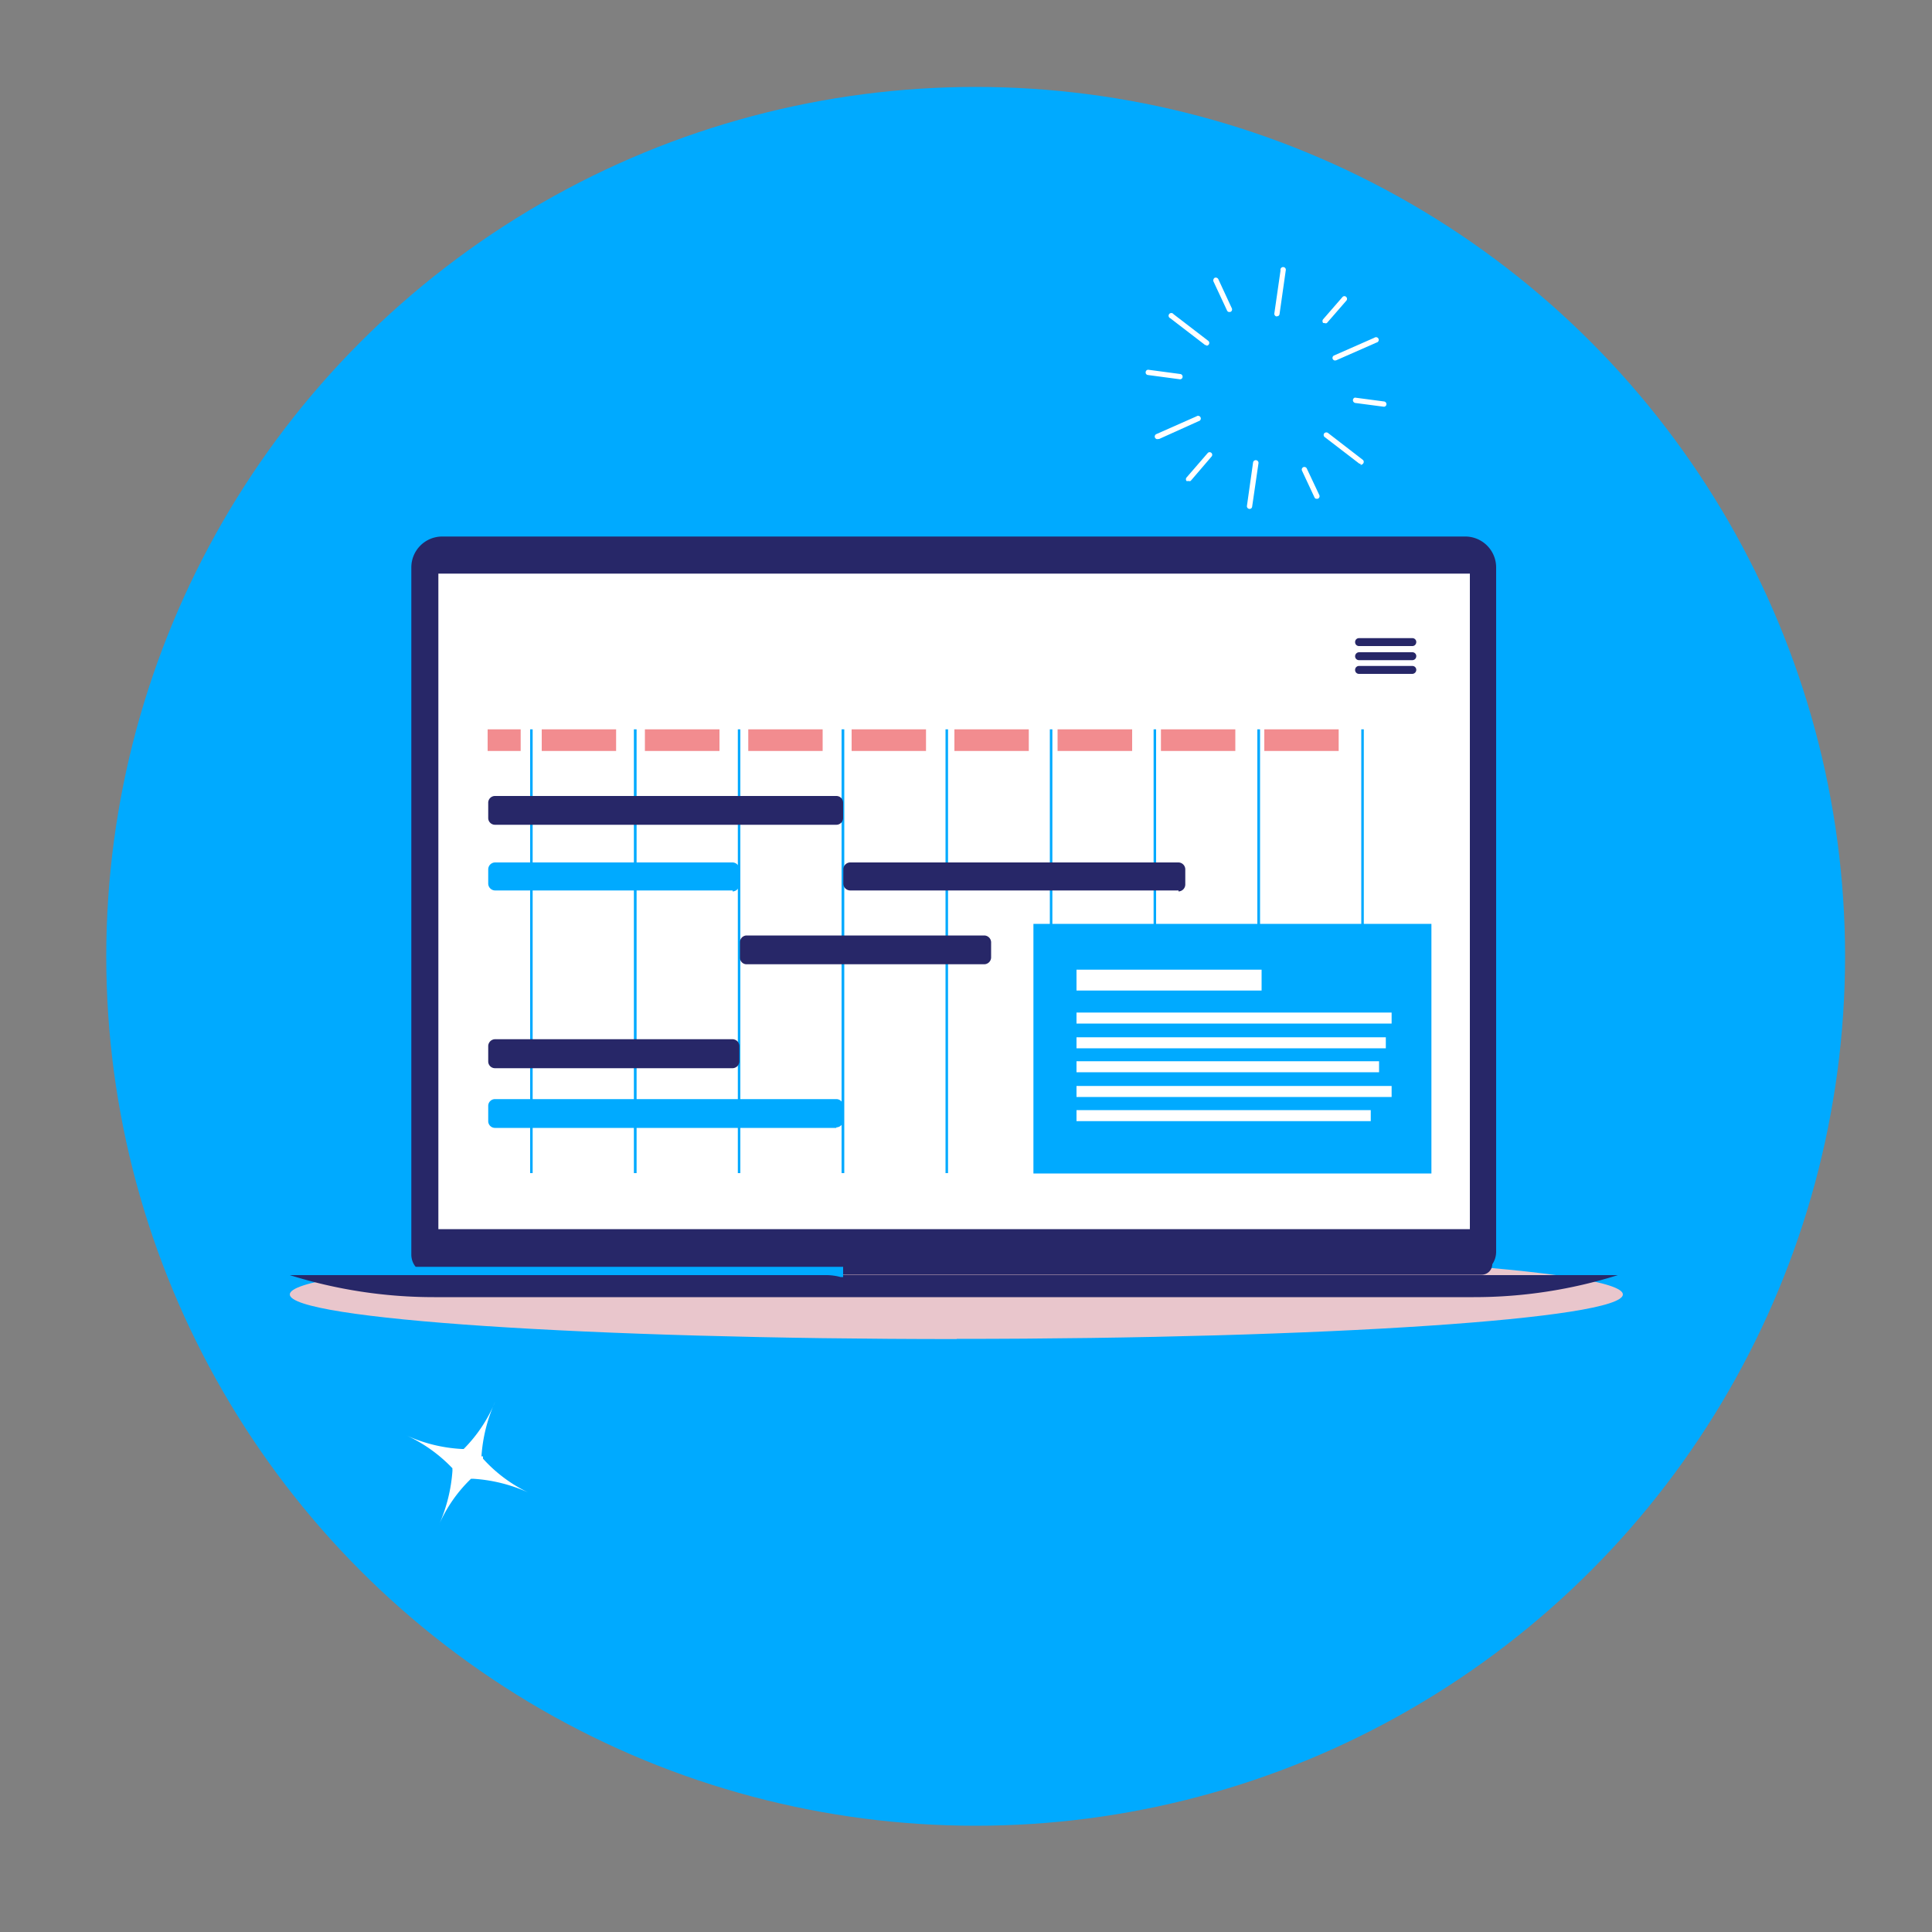 <svg id="Layer_1" data-name="Layer 1" xmlns="http://www.w3.org/2000/svg" viewBox="0 0 100 100"><rect x="0" y="0" width="100" height="100" fill="#808080" stroke="none"/><defs><style>.cls-1{fill:#0af;}.cls-2{fill:#fff;}.cls-3{fill:#272768;}.cls-4{fill:#f28c8f;}.cls-5{fill:#e9c6cc;}</style></defs><circle class="cls-1" cx="50.5" cy="49.5" r="45"/><path class="cls-2" d="M24.92,75.38a8.17,8.17,0,0,1,.71-2.83A7.55,7.55,0,0,1,24,75l-.08,0h0A7.92,7.92,0,0,1,21,74.28,7.74,7.74,0,0,1,23.42,76h0a.36.36,0,0,0,0,.11,8.31,8.31,0,0,1-.71,2.84,7.42,7.42,0,0,1,1.67-2.41l.1,0a8.12,8.12,0,0,1,2.86.71A7.53,7.53,0,0,1,25,75.5l0-.12Z"/><path class="cls-2" d="M66.08,16.38a.14.14,0,0,1-.12-.16L66.28,14a.14.14,0,1,1,.27,0l-.32,2.25a.13.13,0,0,1-.15.12Z"/><path class="cls-2" d="M64.66,26.34a.14.14,0,0,1-.12-.15l.32-2.26a.14.14,0,0,1,.16-.11.14.14,0,0,1,.12.15l-.33,2.26a.13.13,0,0,1-.15.11Z"/><path class="cls-2" d="M69.09,18.66a.15.15,0,0,1-.11-.08.14.14,0,0,1,.07-.18l2.09-.92a.14.14,0,1,1,.11.25l-2.09.92Z"/><path class="cls-2" d="M59.88,22.73a.16.16,0,0,1-.1-.08.14.14,0,0,1,.07-.18l2.08-.92a.14.14,0,1,1,.11.25L60,22.72Z"/><path class="cls-2" d="M70.42,24l-.06,0-1.81-1.39a.14.14,0,0,1,0-.19.15.15,0,0,1,.2,0l1.8,1.39a.14.14,0,0,1,0,.19.16.16,0,0,1-.13.06Z"/><path class="cls-2" d="M62.44,17.86a.09.09,0,0,1-.06,0l-1.81-1.39a.14.14,0,1,1,.17-.21l1.81,1.39a.14.14,0,0,1-.11.24Z"/><path class="cls-2" d="M68.56,16.72l-.07,0a.15.15,0,0,1,0-.2l1-1.15a.13.13,0,0,1,.19,0,.14.14,0,0,1,0,.2l-1,1.15a.15.15,0,0,1-.13,0Z"/><path class="cls-2" d="M61.49,24.9l-.07,0a.14.14,0,0,1,0-.19l1.09-1.26a.13.13,0,0,1,.2.18l-1.08,1.26a.15.15,0,0,1-.13,0Z"/><path class="cls-2" d="M70.13,20.85a.14.14,0,0,1,0-.27l1.51.2h0a.14.14,0,0,1,.12.16.13.13,0,0,1-.15.11l-1.52-.2Z"/><path class="cls-2" d="M59.41,19.41a.13.13,0,0,1-.11-.15.13.13,0,0,1,.15-.12l1.65.22h0a.14.14,0,0,1,.11.16.13.13,0,0,1-.15.11l-1.65-.22Z"/><path class="cls-2" d="M68.14,25.82a.12.12,0,0,1-.1-.07l-.65-1.39a.14.14,0,0,1,.07-.18.14.14,0,0,1,.18.07l.65,1.38a.14.14,0,0,1-.07.18.11.11,0,0,1-.08,0Z"/><path class="cls-2" d="M63.62,16.15a.13.13,0,0,1-.11-.08l-.7-1.5a.16.16,0,0,1,.06-.19.15.15,0,0,1,.19.07l.7,1.51a.14.14,0,0,1-.06.18Z"/><polygon class="cls-2" points="76.4 63.95 21.98 63.95 21.98 29.18 76.4 29.18 76.4 63.95 76.4 63.95"/><polyline class="cls-1" points="27.44 37.75 27.44 60.72 27.57 60.72 27.57 37.75"/><polyline class="cls-1" points="32.81 37.75 32.81 60.72 32.95 60.72 32.95 37.75"/><polyline class="cls-1" points="38.19 37.75 38.19 60.72 38.32 60.72 38.32 37.75"/><polyline class="cls-1" points="43.56 37.75 43.56 60.72 43.7 60.72 43.7 37.75"/><polyline class="cls-1" points="48.94 37.75 48.94 60.72 49.07 60.72 49.07 37.75"/><polyline class="cls-1" points="54.34 37.75 54.34 60.72 54.47 60.72 54.47 37.75"/><polyline class="cls-1" points="59.71 37.75 59.71 60.72 59.84 60.72 59.84 37.75"/><polyline class="cls-1" points="65.08 37.75 65.08 60.72 65.22 60.72 65.22 37.75"/><polyline class="cls-1" points="70.46 37.75 70.46 60.72 70.59 60.72 70.59 37.75"/><path class="cls-3" d="M43.29,42.69H25.62a.35.35,0,0,1-.35-.35v-.79a.35.35,0,0,1,.35-.35H43.29a.35.35,0,0,1,.35.35v.79a.35.35,0,0,1-.35.35Z"/><path class="cls-1" d="M43.29,58.38H25.62a.35.35,0,0,1-.35-.35v-.79a.35.35,0,0,1,.35-.35H43.29a.35.35,0,0,1,.35.35V58a.35.35,0,0,1-.35.35Z"/><path class="cls-1" d="M37.92,46.09H25.62a.36.36,0,0,1-.35-.36V45a.36.36,0,0,1,.35-.36h12.3a.36.36,0,0,1,.35.36v.78a.36.36,0,0,1-.35.36Z"/><path class="cls-3" d="M50.94,49.91H38.65a.34.34,0,0,1-.35-.35v-.79a.35.35,0,0,1,.35-.35H50.94a.36.36,0,0,1,.36.35v.79a.36.36,0,0,1-.36.35Z"/><path class="cls-3" d="M61,46.09H44a.36.36,0,0,1-.35-.36V45a.36.36,0,0,1,.35-.36H61a.36.36,0,0,1,.35.36v.78a.36.36,0,0,1-.35.36Z"/><path class="cls-3" d="M37.92,55.29H25.62a.35.35,0,0,1-.35-.35v-.79a.36.36,0,0,1,.35-.36h12.3a.36.36,0,0,1,.35.36v.78a.36.36,0,0,1-.35.36Z"/><polygon class="cls-4" points="25.24 38.87 26.95 38.87 26.95 37.75 25.24 37.75 25.24 38.87 25.24 38.87"/><polygon class="cls-4" points="28.04 38.87 31.89 38.87 31.89 37.75 28.04 37.75 28.04 38.87 28.04 38.87"/><polygon class="cls-4" points="33.38 38.87 37.24 38.87 37.24 37.75 33.38 37.75 33.38 38.87 33.38 38.87"/><polygon class="cls-4" points="38.73 38.87 42.58 38.87 42.58 37.75 38.73 37.75 38.73 38.87 38.73 38.87"/><polygon class="cls-4" points="44.08 38.87 47.93 38.87 47.93 37.75 44.08 37.75 44.08 38.87 44.08 38.87"/><polygon class="cls-4" points="49.4 38.87 53.25 38.87 53.25 37.75 49.4 37.75 49.4 38.87 49.4 38.87"/><polygon class="cls-4" points="54.74 38.87 58.6 38.87 58.6 37.75 54.74 37.75 54.74 38.87 54.74 38.87"/><polygon class="cls-4" points="60.09 38.87 63.94 38.87 63.94 37.75 60.09 37.75 60.09 38.87 60.09 38.87"/><polygon class="cls-4" points="65.44 38.87 69.29 38.87 69.29 37.75 65.44 37.75 65.44 38.87 65.44 38.87"/><path class="cls-3" d="M70.34,33.44H73.1a.2.2,0,0,0,.2-.16.2.2,0,0,0-.2-.25H70.34a.2.2,0,0,0-.2.21.2.2,0,0,0,.2.2Z"/><path class="cls-3" d="M70.34,34.17H73.1a.2.2,0,0,0,.2-.16.2.2,0,0,0-.2-.25H70.34a.21.21,0,0,0-.2.21.2.2,0,0,0,.2.2Z"/><path class="cls-3" d="M70.34,34.88H73.1a.21.21,0,0,0,.2-.16.2.2,0,0,0-.2-.25H70.34a.2.2,0,0,0-.2.2.2.2,0,0,0,.2.21Z"/><polygon class="cls-1" points="53.49 47.82 74.09 47.82 74.09 60.74 53.49 60.74 53.49 47.82 53.49 47.82"/><polygon class="cls-2" points="65.3 51.27 55.72 51.27 55.72 50.19 65.3 50.19 65.3 51.27 65.3 51.27"/><polygon class="cls-2" points="72.03 52.98 55.72 52.98 55.72 52.41 72.03 52.41 72.03 52.98 72.03 52.98"/><polygon class="cls-2" points="71.73 54.26 55.72 54.26 55.72 53.69 71.73 53.69 71.73 54.26 71.73 54.26"/><polygon class="cls-2" points="71.38 55.5 55.72 55.5 55.72 54.93 71.38 54.93 71.38 55.5 71.38 55.5"/><polygon class="cls-2" points="72.03 56.78 55.72 56.78 55.72 56.21 72.03 56.21 72.03 56.78 72.03 56.78"/><polygon class="cls-2" points="70.95 58.03 55.72 58.03 55.72 57.46 70.95 57.46 70.95 58.03 70.95 58.03"/><path class="cls-5" d="M49.52,69.31C30.47,69.31,15,68.28,15,67s15.44-2.3,34.49-2.3S84,65.74,84,67s-15.44,2.3-34.48,2.3"/><path class="cls-3" d="M76.08,63.62H22.69V29.69H76.08V63.62Zm-.19-35.85h-53a1.6,1.6,0,0,0-1.6,1.6V64.94a1,1,0,0,0,1,1h54a1.15,1.15,0,0,0,1.15-1.14V29.37a1.6,1.6,0,0,0-1.6-1.6Z"/><path class="cls-3" d="M77.24,64.7H21.55v.78a.5.5,0,0,0,.5.5H76.69a.55.55,0,0,0,.55-.55V64.7Z"/><path class="cls-3" d="M15,66a24.93,24.93,0,0,0,7.47,1.14H76.28A24.82,24.82,0,0,0,83.74,66H15Z"/><path class="cls-1" d="M15,65.8V66H42.68a2.9,2.9,0,0,1,.83.1l.13,0v-.53H15.21a.16.16,0,0,0-.17.17Z"/></svg>